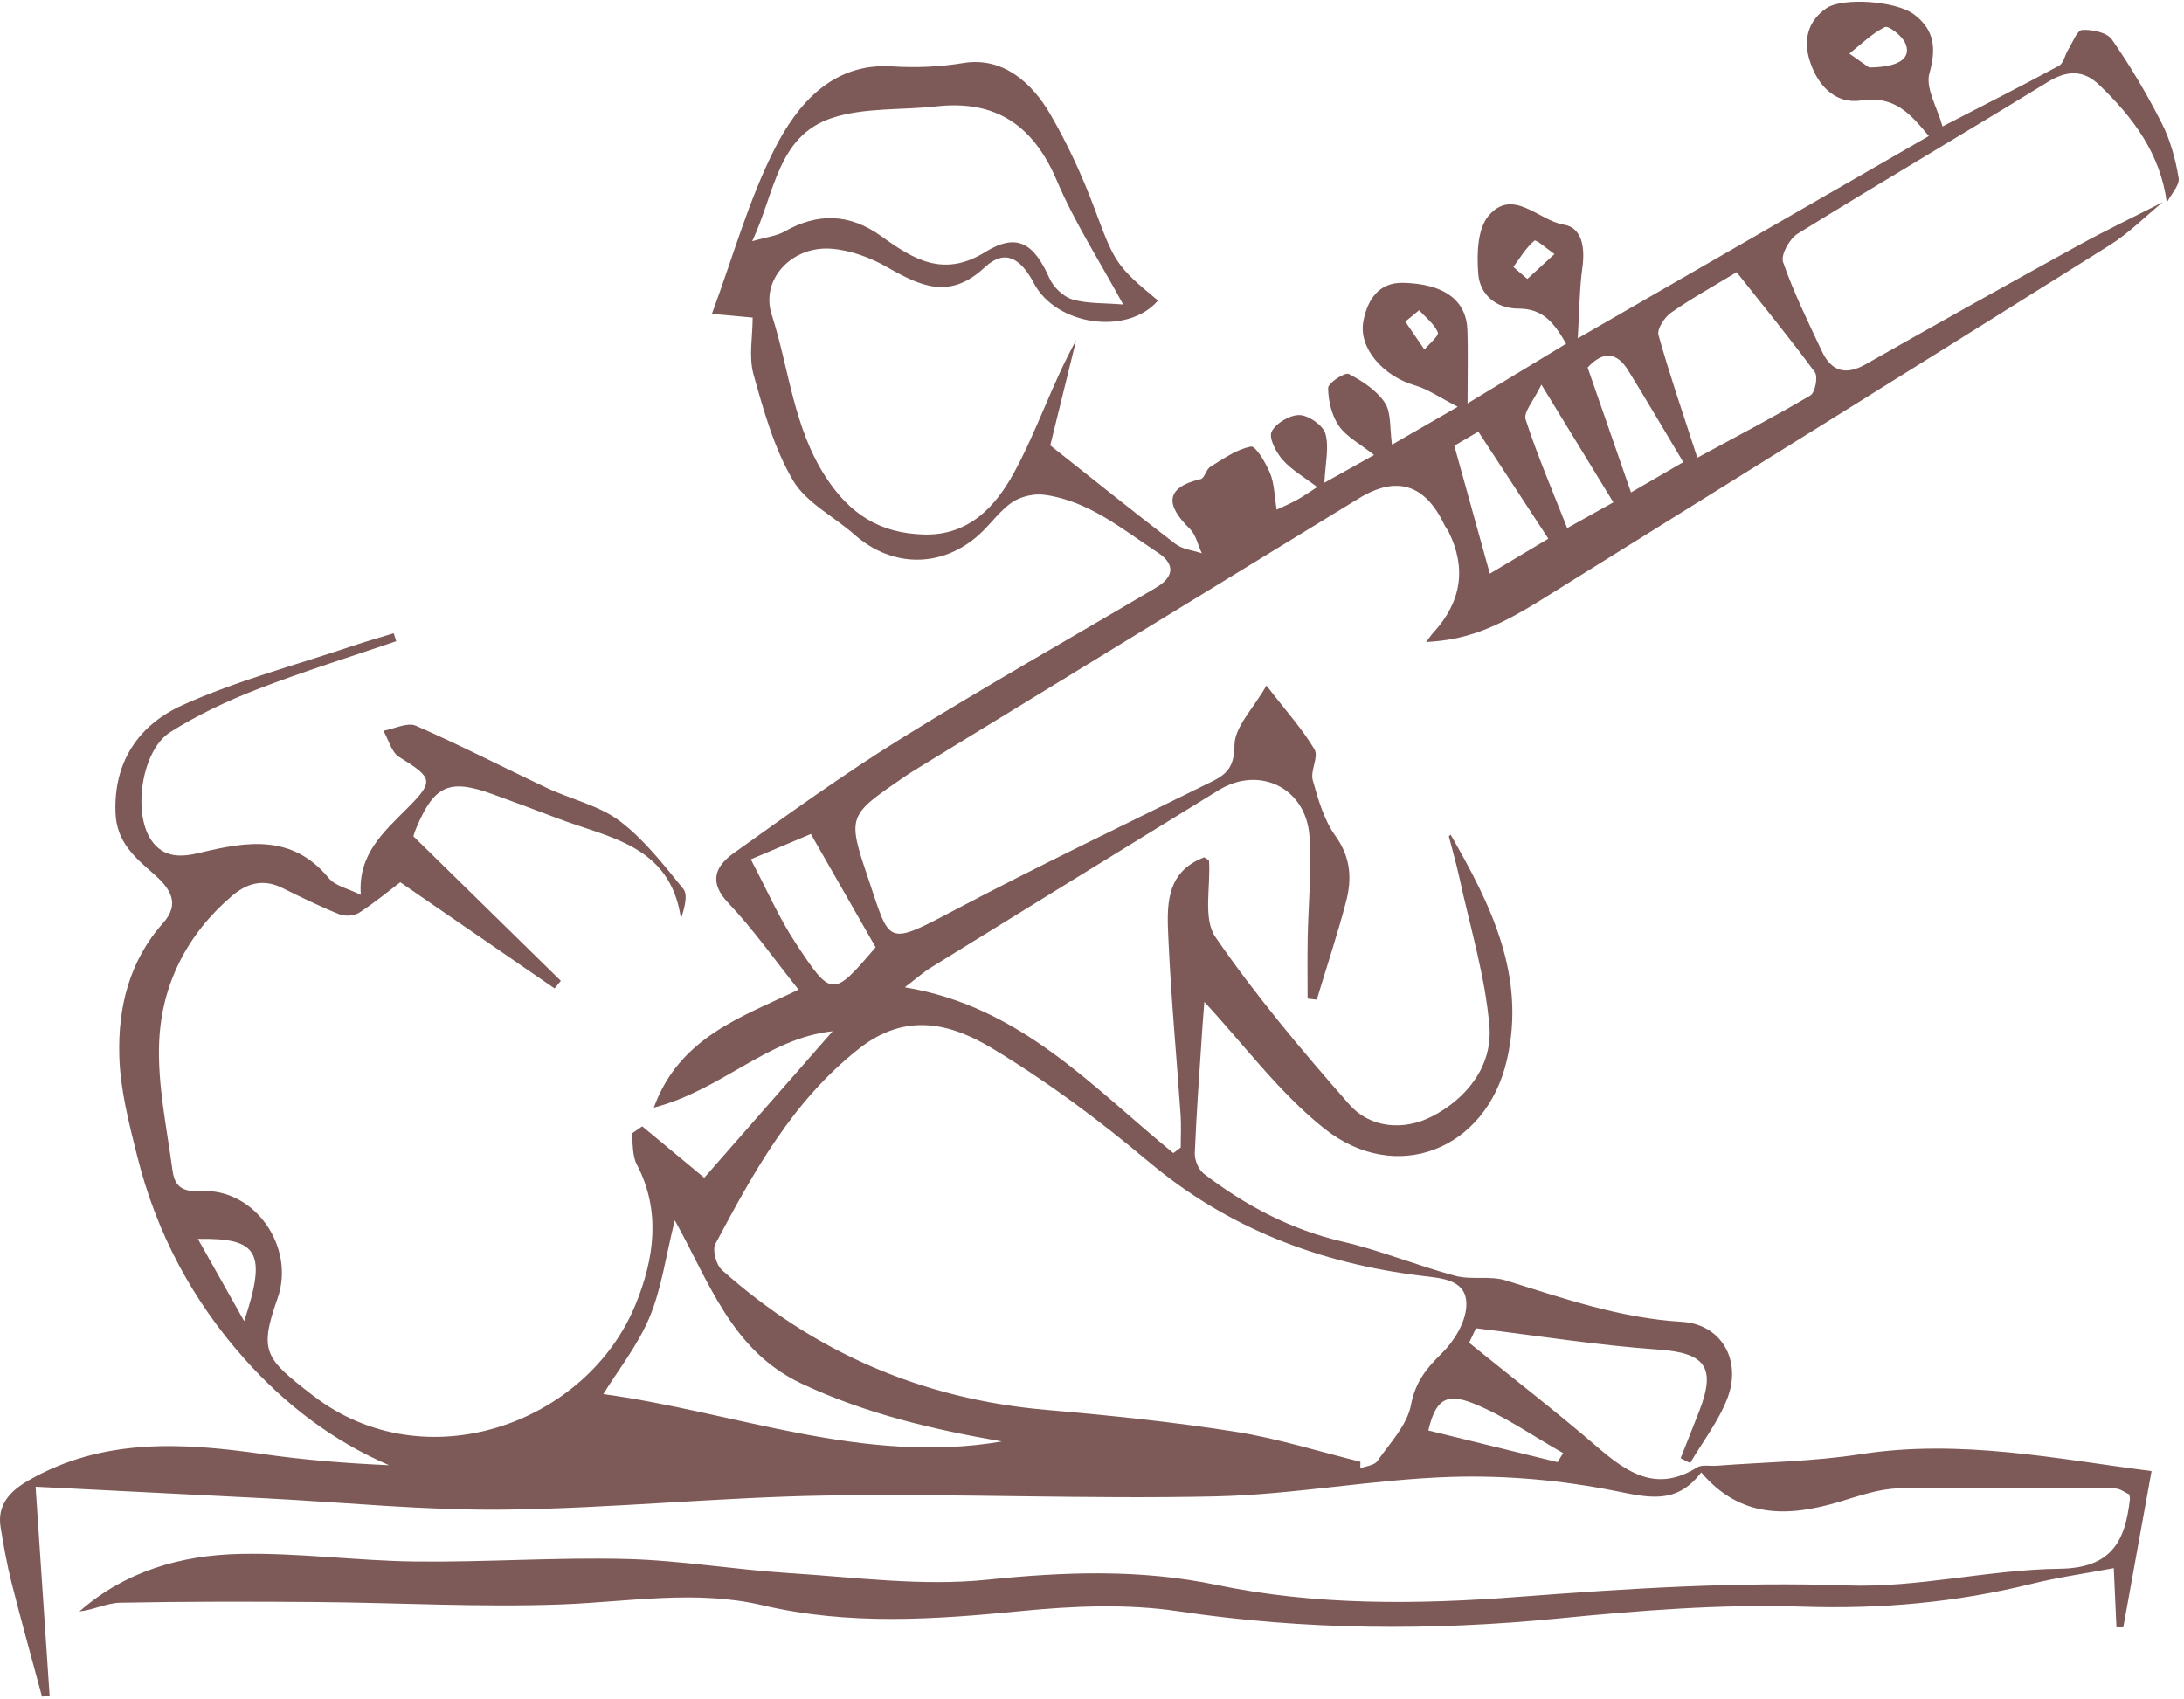 <svg width="338" height="263" viewBox="0 0 338 263" fill="none" xmlns="http://www.w3.org/2000/svg">
<path d="M224.493 129.173C230.706 139.986 236.221 151.017 233.208 164.071C230.003 177.953 216.065 183.525 204.909 174.641C197.95 169.101 192.509 161.656 186.39 155.076C186.327 155.916 186.172 157.653 186.06 159.384C185.643 165.74 185.17 172.095 184.908 178.464C184.865 179.534 185.481 181.035 186.309 181.663C192.745 186.581 199.736 190.31 207.767 192.171C213.68 193.541 219.358 195.9 225.228 197.469C227.712 198.135 230.581 197.419 233.015 198.172C241.955 200.949 250.732 204.018 260.269 204.584C266.401 204.951 269.563 210.516 267.359 216.349C266.008 219.929 263.537 223.091 261.57 226.446C261.078 226.197 260.586 225.942 260.095 225.693C261.053 223.278 262.018 220.869 262.958 218.453C265.66 211.544 263.861 209.377 256.584 208.873C247.451 208.238 238.381 206.788 228.428 205.58C228.26 205.935 227.537 207.46 227.363 207.821C234.31 213.442 240.84 218.485 247.084 223.857C251.772 227.897 256.322 231.078 262.622 227.131C263.394 226.646 264.645 226.938 265.672 226.857C273.086 226.297 280.581 226.216 287.902 225.077C303.415 222.662 318.442 225.836 332.978 227.685C331.471 236.002 330.039 243.939 328.601 251.882C328.247 251.882 327.892 251.87 327.543 251.87C327.419 249.056 327.288 246.236 327.132 242.713C322.688 243.547 318.492 244.132 314.396 245.147C302.761 248.016 291.089 249.068 279.019 248.67C266.425 248.253 253.72 249.261 241.152 250.5C221.474 252.436 201.971 252.312 182.362 249.386C174.406 248.197 166.052 248.564 157.997 249.355C144.588 250.674 131.323 251.583 118.026 248.458C107.692 246.024 97.29 247.935 86.882 248.321C74.27 248.788 61.614 248.054 48.977 247.954C38.849 247.873 28.715 247.867 18.593 248.06C16.52 248.097 14.472 249.18 12.293 249.405C19.402 243.173 28.049 240.708 37.119 240.509C46.17 240.31 55.24 241.586 64.31 241.685C75.172 241.81 86.054 241.019 96.917 241.293C105.333 241.505 113.712 242.949 122.128 243.478C132.331 244.119 142.677 245.539 152.743 244.505C164.739 243.273 176.442 242.837 188.251 245.302C203.726 248.527 219.432 248.34 235.032 247.151C251.977 245.869 268.828 244.786 285.879 245.389C296.785 245.782 307.772 242.937 318.741 242.806C326.821 242.713 328.919 238.498 329.635 231.974C329.647 231.844 329.597 231.707 329.529 231.296C328.888 231.016 328.11 230.387 327.325 230.381C316.158 230.294 304.984 230.144 293.816 230.368C290.772 230.431 287.703 231.532 284.727 232.423C276.821 234.788 269.382 235.087 263.282 227.891C259.46 232.952 255.114 231.781 249.892 230.742C241.6 229.092 232.953 228.314 224.5 228.588C212.342 228.98 200.24 231.339 188.083 231.607C167.957 232.049 147.807 231.146 127.675 231.476C111.135 231.75 94.613 233.462 78.073 233.655C65.748 233.798 53.41 232.528 41.078 231.9C29.48 231.308 17.883 230.729 5.508 230.107C6.267 241.443 6.977 251.975 7.68 262.508C7.288 262.533 6.89 262.558 6.498 262.583C4.923 256.725 3.285 250.88 1.798 244.997C1.075 242.152 0.559 239.251 0.092 236.351C-0.475 232.84 1.654 230.729 4.35 229.173C15.866 222.512 28.223 223.272 40.742 225.058C47.154 225.973 53.621 226.49 60.207 226.776C51.418 222.979 44.116 217.358 37.853 210.336C29.761 201.272 24.214 190.814 21.263 179.061C19.975 173.926 18.605 168.659 18.462 163.424C18.25 155.947 19.987 148.751 25.241 142.862C27.949 139.831 26.306 137.478 23.822 135.293C20.933 132.747 18.064 130.412 17.877 125.849C17.547 117.738 21.637 112.111 28.254 109.129C36.683 105.331 45.759 102.947 54.561 99.978C56.665 99.268 58.807 98.671 60.93 98.017C61.06 98.428 61.191 98.839 61.322 99.243C54.132 101.702 46.855 103.949 39.777 106.695C35.139 108.494 30.557 110.66 26.362 113.306C21.942 116.095 20.523 125.656 23.349 129.945C25.272 132.865 28.105 132.678 30.95 131.987C38.214 130.225 45.242 129.068 50.889 135.921C51.897 137.142 53.908 137.534 55.844 138.499C55.364 132.286 59.33 128.812 62.978 125.152C67.217 120.9 67.036 120.415 61.77 117.159C60.581 116.424 60.133 114.489 59.342 113.107C61.029 112.802 63.046 111.756 64.353 112.322C71.232 115.323 77.905 118.784 84.703 121.983C88.426 123.733 92.709 124.66 95.896 127.063C99.681 129.914 102.706 133.848 105.744 137.571C106.485 138.48 105.98 140.397 105.389 142.203C103.771 130.792 94.252 129.696 86.29 126.659C82.966 125.389 79.63 124.156 76.287 122.936C69.545 120.477 67.211 121.51 64.403 128.202C64.067 129.005 63.868 129.864 63.998 129.454C71.929 137.235 79.362 144.518 86.795 151.808C86.471 152.2 86.154 152.592 85.83 152.984C78.242 147.762 70.653 142.545 61.944 136.55C60.438 137.689 58.116 139.613 55.613 141.25C54.841 141.754 53.416 141.866 52.544 141.518C49.525 140.31 46.593 138.866 43.667 137.422C40.742 135.977 38.233 136.675 35.886 138.679C28.958 144.599 25.03 152.325 24.637 161.189C24.345 167.756 25.795 174.417 26.673 181.01C26.978 183.282 27.812 184.539 31.055 184.353C39.453 183.867 45.734 193.036 42.964 200.924C40.057 209.197 40.959 210.224 48.436 215.995C65.76 229.36 90.847 220.433 98.411 201.783C101.193 194.923 102.364 187.477 98.548 180.219C97.838 178.862 97.987 177.057 97.745 175.457C98.299 175.083 98.847 174.704 99.394 174.33C102.65 177.032 105.912 179.727 108.993 182.286C115.393 174.984 122.066 167.364 128.858 159.614C118.804 160.66 111.689 168.715 101.181 171.435C105.196 160.467 114.752 157.454 123.585 153.171C119.837 148.484 116.582 143.833 112.716 139.762C109.572 136.457 110.767 134.029 113.55 132.043C122.054 125.98 130.538 119.842 139.403 114.345C152.407 106.278 165.741 98.745 178.913 90.951C181.621 89.352 181.989 87.378 179.187 85.529C173.678 81.9 168.486 77.524 161.664 76.584C160.051 76.36 157.997 76.827 156.652 77.736C154.716 79.043 153.328 81.128 151.56 82.722C145.771 87.957 138.064 87.895 132.232 82.741C129.044 79.927 124.761 77.81 122.726 74.356C119.806 69.388 118.182 63.567 116.613 57.946C115.853 55.22 116.482 52.101 116.482 49.156C114.397 48.963 112.834 48.82 110.176 48.571C113.469 39.676 115.853 31.004 119.831 23.142C123.398 16.082 128.839 9.714 138.002 10.275C141.824 10.511 145.304 10.368 149.108 9.752C155.134 8.774 159.634 12.684 162.535 17.664C165.212 22.264 167.478 27.176 169.345 32.162C172.477 40.528 172.607 41.07 179.212 46.517C174.537 51.964 163.481 50.42 160.014 43.846C157.885 39.8 155.426 38.549 152.395 41.381C146.979 46.442 142.466 44.307 137.311 41.356C134.697 39.862 131.572 38.705 128.602 38.493C122.552 38.057 117.665 43.242 119.427 48.69C122.122 57.037 122.751 65.995 127.731 73.733C131.491 79.578 136.153 82.529 142.945 82.728C149.973 82.934 154.094 78.346 156.914 73.191C160.493 66.655 162.803 59.422 166.55 52.655C165.162 58.295 163.768 63.941 162.541 68.933C168.959 74.013 175.39 79.186 181.939 84.204C183.022 85.031 184.628 85.175 185.997 85.635C185.387 84.347 185.076 82.753 184.118 81.819C180.538 78.327 180.084 75.501 185.829 74.15C186.433 74.007 186.664 72.644 187.317 72.245C189.334 71.013 191.382 69.537 193.598 69.12C194.333 68.983 195.908 71.654 196.568 73.26C197.228 74.866 197.228 76.746 197.582 78.881C198.765 78.321 199.78 77.904 200.732 77.368C201.747 76.802 202.699 76.13 203.857 75.383C201.884 73.876 199.917 72.768 198.504 71.168C197.483 70.017 196.319 67.776 196.804 66.804C197.458 65.491 199.649 64.196 201.131 64.246C202.556 64.296 204.766 65.833 205.127 67.134C205.719 69.276 205.102 71.753 204.965 74.716C207.605 73.241 209.933 71.94 212.653 70.421C210.437 68.653 208.358 67.595 207.2 65.908C206.092 64.29 205.557 62.024 205.544 60.038C205.544 59.272 208.14 57.573 208.738 57.884C210.842 58.961 213.052 60.417 214.322 62.335C215.342 63.872 215.056 66.281 215.43 68.828C218.754 66.91 221.555 65.292 225.608 62.957C222.837 61.544 221.007 60.237 218.972 59.646C214.029 58.208 210.219 53.85 210.997 49.723C211.62 46.417 213.363 43.684 217.142 43.772C223.578 43.921 226.952 46.523 227.102 51.117C227.214 54.479 227.12 57.847 227.12 62.441C232.891 58.948 237.485 56.166 242.378 53.203C240.61 50.171 238.929 47.743 234.989 47.762C231.602 47.774 229.038 45.633 228.782 42.427C228.54 39.42 228.633 35.449 230.357 33.413C234.136 28.956 238.114 34.148 242.017 34.77C244.905 35.231 245.31 38.431 244.893 41.406C244.445 44.631 244.445 47.911 244.177 52.368C263.083 41.475 280.687 31.328 298.509 21.056C295.683 17.67 293.262 14.757 288.039 15.547C283.849 16.182 281.129 12.989 279.996 9.135C279.106 6.11 279.809 3.209 282.685 1.254C285.138 -0.408 293.424 0.09 296.262 2.263C299.375 4.641 299.692 7.479 298.597 11.364C297.962 13.63 299.804 16.593 300.626 19.575C306.826 16.369 312.784 13.35 318.66 10.175C319.363 9.795 319.563 8.525 320.067 7.71C320.752 6.602 321.449 4.684 322.239 4.635C323.777 4.541 326.074 5.014 326.834 6.104C329.703 10.231 332.287 14.595 334.559 19.077C335.885 21.685 336.694 24.654 337.167 27.549C337.354 28.688 335.984 30.076 335.337 31.359C334.372 23.858 330.152 18.199 324.904 13.163C322.445 10.797 319.917 10.847 316.923 12.684C304.062 20.59 291.039 28.234 278.203 36.177C276.952 36.949 275.564 39.458 275.95 40.566C277.593 45.284 279.822 49.81 281.951 54.354C283.414 57.473 285.617 58.158 288.749 56.377C299.686 50.171 310.661 44.033 321.673 37.97C325.943 35.617 330.351 33.519 334.696 31.303C331.982 33.531 329.467 36.084 326.516 37.939C297.252 56.297 267.913 74.542 238.593 92.8C231.148 97.438 226.728 99.044 220.702 99.368C221.144 98.795 221.468 98.309 221.854 97.886C226.187 93.126 226.969 87.941 224.201 82.33C224.002 81.931 223.703 81.583 223.51 81.184C220.526 74.93 216.135 73.573 210.338 77.113C188.058 90.74 165.778 104.373 143.499 118.006C142.229 118.784 140.947 119.549 139.72 120.396C131.298 126.198 131.086 126.279 134.323 135.834C137.722 145.857 136.963 146.554 147.091 141.2C160.444 134.141 174.076 127.617 187.622 120.931C190.069 119.724 191.009 118.491 191.052 115.304C191.09 112.496 193.928 109.72 196.001 106.103C199.114 110.143 201.598 112.882 203.446 116.007C204.112 117.128 202.755 119.294 203.166 120.751C204 123.745 204.909 126.926 206.683 129.391C209.061 132.697 209.242 136.021 208.321 139.544C206.982 144.649 205.314 149.666 203.789 154.721L202.363 154.559C202.363 151.478 202.32 148.403 202.376 145.321C202.469 140.018 203.017 134.695 202.656 129.429C202.152 121.959 194.912 118.429 188.637 122.282C173.722 131.452 158.819 140.64 143.922 149.847C142.945 150.451 142.08 151.241 140.032 152.81C157.985 155.767 169.072 168.273 181.59 178.47C181.97 178.183 182.35 177.891 182.729 177.605C182.729 175.911 182.829 174.206 182.711 172.525C182.088 163.499 181.235 154.478 180.831 145.44C180.607 140.46 180.202 135.037 186.371 132.691C186.688 132.921 187.099 133.077 187.112 133.257C187.379 137.235 186.159 142.203 188.089 145.01C194.327 154.092 201.485 162.596 208.775 170.894C212.105 174.685 217.31 175.021 221.642 172.786C227.064 169.991 231.017 164.912 230.501 158.799C229.853 151.073 227.513 143.485 225.857 135.847C225.39 133.693 224.773 131.576 224.226 129.441L224.493 129.198V129.173ZM210.537 226.241C210.537 226.583 210.524 226.92 210.524 227.262C211.427 226.907 212.697 226.808 213.157 226.141C215.106 223.359 217.764 220.582 218.362 217.464C219.053 213.89 220.733 211.805 223.136 209.452C225.022 207.603 226.784 204.727 226.927 202.212C227.164 198.066 223.273 197.861 220.167 197.481C204.337 195.564 190.087 190.173 177.693 179.746C170.117 173.371 162.075 167.395 153.608 162.285C147.222 158.431 140.249 156.551 132.935 162.31C122.639 170.415 116.644 181.389 110.718 192.514C110.213 193.454 110.83 195.769 111.72 196.56C126.038 209.321 142.752 216.567 161.938 218.217C171.705 219.057 181.478 220.072 191.152 221.591C197.694 222.618 204.081 224.654 210.537 226.241ZM116.414 37.335C118.704 36.669 120.205 36.526 121.4 35.841C126.585 32.878 131.528 33.058 136.371 36.544C141.301 40.093 145.983 43.043 152.469 39.016C157.375 35.972 160.002 37.627 162.417 43.068C163.033 44.45 164.558 45.925 165.971 46.343C168.281 47.027 170.839 46.878 173.827 47.127C170.136 40.342 166.295 34.403 163.575 27.991C159.952 19.45 154.175 15.429 144.906 16.462C139.521 17.066 133.825 16.605 128.795 18.249C120.286 21.032 119.949 29.834 116.414 37.329V37.335ZM155.071 223.104C144.414 221.249 134.024 218.833 124.07 214.158C113.214 209.06 109.771 198.421 104.43 188.872C103.017 194.543 102.376 199.467 100.527 203.874C98.703 208.232 95.653 212.073 93.368 215.77C113.687 218.541 133.645 226.764 155.078 223.097L155.071 223.104ZM262.684 70.844C269.102 67.359 274.73 64.433 280.177 61.202C280.911 60.766 281.384 58.32 280.874 57.616C277.045 52.4 272.937 47.395 268.766 42.128C265.112 44.344 261.738 46.206 258.607 48.403C257.598 49.113 256.409 50.931 256.671 51.858C258.37 57.94 260.437 63.916 262.684 70.851V70.844ZM135.512 146.61C132.07 140.59 128.839 134.944 125.49 129.08C122.458 130.356 119.657 131.545 116.196 133.008C118.63 137.615 120.516 141.978 123.087 145.894C128.733 154.472 128.876 154.379 135.512 146.616V146.61ZM225.072 68.989C226.958 75.793 228.708 82.087 230.569 88.791C234.074 86.7 236.813 85.063 239.627 83.376C235.904 77.692 232.381 72.307 228.789 66.811C227.456 67.589 226.336 68.249 225.072 68.989ZM245.702 56.888C247.844 63.044 250.041 69.369 252.419 76.217C255.457 74.455 257.829 73.079 260.505 71.529C257.586 66.649 254.841 61.949 251.977 57.324C250.321 54.653 248.248 54.13 245.696 56.894L245.702 56.888ZM238.55 59.534C237.354 62.042 235.742 63.798 236.109 64.918C237.908 70.471 240.23 75.856 242.54 81.738C245.428 80.126 247.439 79.006 249.686 77.748C246.15 71.971 242.839 66.543 238.55 59.534ZM241.046 226.297L241.917 224.903C237.292 222.288 232.872 219.163 227.986 217.202C223.653 215.465 222.146 216.835 221.051 221.398C227.718 223.035 234.379 224.666 241.046 226.303V226.297ZM37.791 204.478C41.327 193.84 39.982 191.567 30.626 191.754C32.967 195.919 35.158 199.809 37.791 204.478ZM289.265 10.443C294.065 10.412 295.901 8.905 294.837 6.62C294.314 5.5 292.259 3.919 291.712 4.193C289.695 5.189 288.014 6.869 286.209 8.295C287.504 9.204 288.805 10.119 289.265 10.443ZM234.204 41.313C234.927 41.935 235.649 42.552 236.377 43.174C237.778 41.892 239.178 40.603 240.573 39.321C239.502 38.586 237.74 37.024 237.473 37.248C236.165 38.337 235.256 39.912 234.204 41.313ZM219.625 48.011C218.916 48.602 218.2 49.188 217.49 49.779C218.48 51.223 219.464 52.667 220.453 54.111C221.194 53.203 222.732 51.958 222.52 51.447C221.966 50.127 220.64 49.132 219.625 48.011Z" fill="#7D5A57"/>
</svg>
